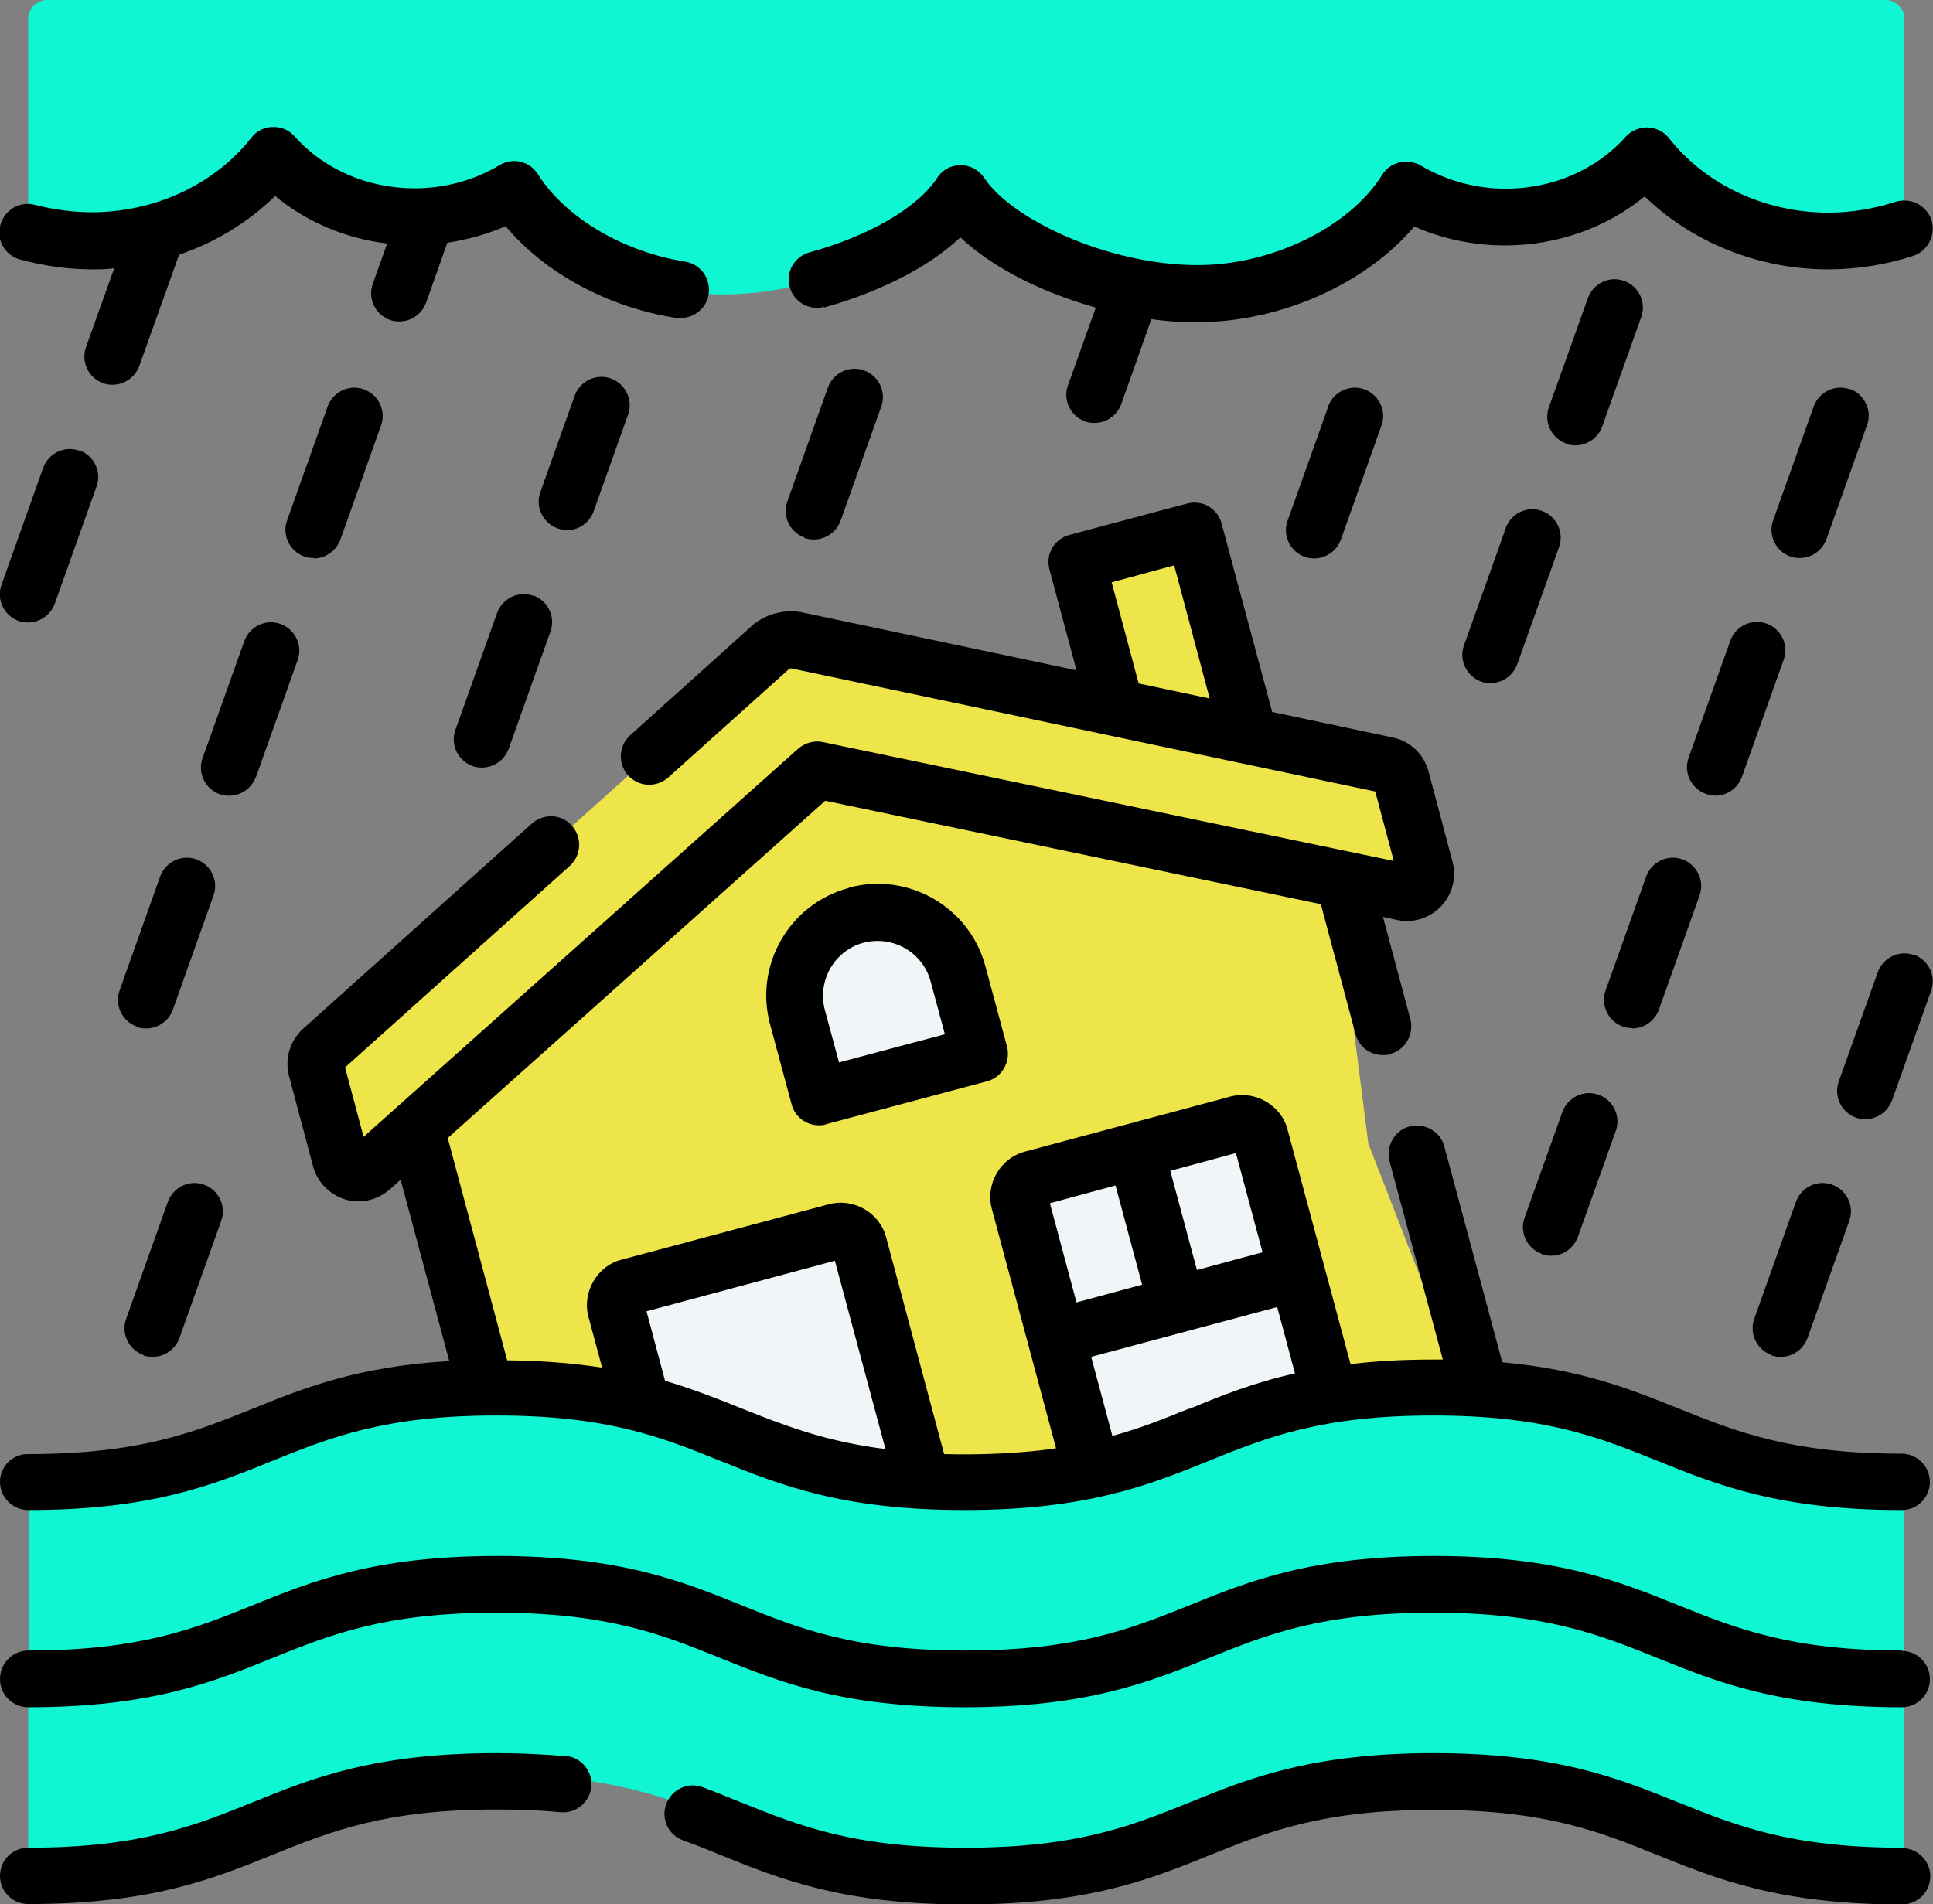 <?xml version="1.0" encoding="UTF-8"?>
<svg id="Layer_2" data-name="Layer 2" xmlns="http://www.w3.org/2000/svg" viewBox="0 0 50.08 49.34">
  <rect x="0" y="0" width="50.08" height="49.34" fill="#808080" stroke="none"/>
  <defs>
    <style>
      .cls-1 {
        fill: #ede54a;
      }

      .cls-2 {
        fill: #f0f5f7;
      }

      .cls-3 {
        fill: #11f6d2;
      }
    </style>
  </defs>
  <g id="Designed_by_Freepik" data-name="Designed by Freepik">
    <g>
      <path class="cls-1" d="M32.51,19.63l-1.5-5.59c-.04-.16-.2-.25-.36-.21l-2.47.66c-.16.04-.25.2-.21.36l1.22,4.55,3.32.22Z"/>
      <path class="cls-1" d="M34.38,21.17l-13.41-2.58-10.62,9.05,1.26,1.46-.21,2.45,2.11,7.88h25.75l-3.81-9.8-1.08-8.46Z"/>
      <path class="cls-1" d="M20.59,16.59l15.34,3.23c.18.04.32.17.37.35l.62,2.33c.09.35-.22.68-.57.61l-14.89-3.1c-.18-.04-.37.01-.51.14l-11.34,10.13c-.27.24-.7.11-.8-.24l-.62-2.33c-.05-.18,0-.37.15-.49l11.67-10.47c.17-.12.38-.18.59-.16h0Z"/>
      <path class="cls-2" d="M25.58,44.6l-6.3,1.69-3.31-12.35c-.07-.26.08-.53.35-.6l5.35-1.43c.26-.07.53.08.6.35l3.31,12.35Z"/>
      <path class="cls-2" d="M35.46,39.86l-6.24,1.67-1.66-6.19.39-.76-.77-.65-.75-2.8c-.07-.26.08-.53.35-.6l1.94-.52.78.21.64-.59,1.94-.52c.26-.07.53.08.6.35l.75,2.8-.1.78.48.64,1.66,6.19Z"/>
      <path class="cls-2" d="M22.18,23.72c-1.15.31-1.83,1.49-1.52,2.64l.48,1.8c.04.16.2.25.36.21l3.59-.96c.16-.04.25-.2.21-.36l-.48-1.8c-.31-1.15-1.49-1.83-2.64-1.52h0Z"/>
      <path class="cls-3" d="M.73,47.84c0,.33.27.6.6.59,5.48-.16,5.68-2.44,11.55-2.44s6.08,2.45,12.15,2.45,6.08-2.45,12.15-2.45,6.07,2.28,11.55,2.44c.33,0,.6-.26.6-.59v-4.27l-4.99-2.45H3.92l-3.19,2.45v4.27Z"/>
      <path class="cls-3" d="M49.34,43.57c-6.08,0-6.08-2.45-12.15-2.45s-6.08,2.45-12.15,2.45-6.08-2.45-12.15-2.45-6.08,2.45-12.15,2.45v-4.58c0-.32.25-.58.57-.59,5.51-.15,5.7-2.44,11.58-2.44s6.08,2.45,12.15,2.45,6.08-2.45,12.15-2.45,6.07,2.29,11.58,2.44c.32,0,.57.27.57.59v4.58h0Z"/>
      <path class="cls-3" d="M.73,5.64c0,.23.16.43.38.48.41.08.84.13,1.28.13,1.85,0,3.51-.8,4.57-2.04.07-.09.21-.09.28,0,.87.88,2.12,1.43,3.51,1.43.88,0,1.71-.22,2.42-.61.09-.05.2-.02.25.06,1.04,1.52,3.21,2.54,5.31,2.54s4.85-.95,5.99-2.38c.08-.1.23-.1.31,0,1.14,1.44,3.96,2.38,5.99,2.38s4.26-1.02,5.31-2.54c.06-.08.16-.11.25-.06.71.39,1.53.61,2.42.61,1.39,0,2.65-.55,3.51-1.43.08-.08.21-.08.28,0,1.06,1.24,2.72,2.04,4.57,2.04.56,0,1.1-.07,1.62-.21.21-.06.36-.25.36-.47V.49c0-.27-.22-.49-.49-.49H1.22c-.27,0-.49.22-.49.49v5.15h0Z"/>
      <g>
        <path d="M34.41,10.54l-1.05,2.95c-.14.38.06.8.44.94.08.03.16.04.25.04.3,0,.58-.19.69-.49l1.05-2.95c.14-.38-.06-.8-.44-.94-.38-.14-.8.06-.94.44h0Z"/>
        <path d="M40.57,11.5c.08.03.16.04.25.04.3,0,.58-.19.69-.49l1.01-2.83c.14-.38-.06-.8-.44-.94-.38-.14-.8.06-.94.44l-1.01,2.83c-.14.38.06.8.44.94h0Z"/>
        <path d="M39.01,13.69l-1.08,3.03c-.14.38.06.8.44.94.08.03.16.04.25.04.3,0,.58-.19.69-.49l1.08-3.03c.14-.38-.06-.8-.44-.94-.38-.14-.8.06-.94.44h0Z"/>
        <path d="M49.59,24.75c-.38-.14-.8.06-.94.44l-1.01,2.83c-.14.38.06.8.44.94.08.03.16.04.25.04.3,0,.58-.19.69-.49l1.01-2.83c.14-.38-.06-.8-.44-.94h0Z"/>
        <path d="M45.89,35.12c.08.03.16.04.25.04.3,0,.58-.19.69-.49l1.08-3.03c.14-.38-.06-.8-.44-.94-.38-.14-.8.06-.94.44l-1.08,3.03c-.14.38.06.8.44.94Z"/>
        <path d="M3.71,35.12c.08.03.16.04.25.04.3,0,.58-.19.69-.49l1.08-3.03c.14-.38-.06-.8-.44-.94-.38-.14-.8.06-.94.44l-1.08,3.03c-.14.38.06.8.44.94Z"/>
        <path d="M20.84,13.94c.08.03.16.04.25.04.3,0,.58-.19.69-.49l1.05-2.95c.14-.38-.06-.8-.44-.94-.38-.14-.8.06-.94.44l-1.05,2.95c-.14.38.06.8.44.94h0Z"/>
        <path d="M14.69,13.74c.3,0,.58-.19.69-.49l.89-2.5c.14-.38-.06-.8-.44-.94-.38-.14-.8.06-.94.44l-.89,2.5c-.14.38.06.8.44.94.08.03.16.04.25.04Z"/>
        <path d="M13.82,15.44c-.38-.14-.8.06-.94.44l-1.08,3.03c-.14.38.06.8.44.94.08.03.16.04.25.04.3,0,.58-.19.69-.49l1.08-3.03c.14-.38-.06-.8-.44-.94Z"/>
        <path d="M2.06,11.68c-.38-.14-.8.06-.94.44L.04,15.15c-.14.38.06.8.44.94.08.03.16.04.25.04.3,0,.58-.19.69-.49l1.08-3.03c.14-.38-.06-.8-.44-.94Z"/>
        <path d="M3.54,26.61c.08.03.16.04.25.04.3,0,.58-.19.69-.49l1.05-2.95c.14-.38-.06-.8-.44-.94-.38-.14-.8.06-.94.44l-1.05,2.95c-.14.38.06.8.44.94Z"/>
        <path d="M8.13,14.47c.3,0,.58-.19.69-.49l1.05-2.95c.14-.38-.06-.8-.44-.94-.38-.14-.8.06-.94.44l-1.05,2.95c-.14.38.06.8.44.94.08.03.16.04.25.04Z"/>
        <path d="M6.63,20.14l1.08-3.03c.14-.38-.06-.8-.44-.94-.38-.14-.8.06-.94.44l-1.08,3.03c-.14.38.06.8.44.94.08.03.16.04.25.04.3,0,.58-.19.69-.49Z"/>
        <path d="M42.29,26.65c.3,0,.58-.19.69-.49l1.05-2.95c.14-.38-.06-.8-.44-.94-.38-.14-.8.06-.94.44l-1.05,2.95c-.14.38.06.8.44.94.08.03.16.04.25.04h0Z"/>
        <path d="M47.93,10.09c-.38-.14-.8.06-.94.44l-1.05,2.95c-.14.38.06.8.44.94.08.03.16.04.25.04.3,0,.58-.19.69-.49l1.05-2.95c.14-.38-.06-.8-.44-.94h0Z"/>
        <path d="M44.44,20.62c.3,0,.58-.19.69-.49l1.08-3.03c.14-.38-.06-.8-.44-.94-.38-.14-.8.06-.94.44l-1.08,3.03c-.14.38.06.8.44.94.08.03.16.04.25.04h0Z"/>
        <path d="M39.94,32.5c.08.03.16.04.25.04.3,0,.58-.19.69-.49l.98-2.74c.14-.38-.06-.8-.44-.94-.38-.14-.8.06-.94.44l-.98,2.74c-.14.38.06.8.44.94h0Z"/>
        <path d="M21.99,23.01c-1.54.41-2.45,2-2.04,3.53l.56,2.08c.09.33.38.54.71.54.06,0,.13,0,.19-.03l4.16-1.11c.39-.1.62-.51.52-.9l-.56-2.08c-.41-1.54-2-2.45-3.53-2.04h0ZM21.74,27.54l-.37-1.37c-.2-.76.25-1.54,1-1.74.76-.2,1.54.25,1.74,1l.37,1.37-2.74.73Z"/>
        <path d="M.54,6.73c.6.16,1.22.25,1.85.25.19,0,.38,0,.57-.03l-.73,2.04c-.14.38.06.8.44.94.08.03.16.04.25.04.3,0,.58-.19.69-.49l1.03-2.88c.94-.32,1.79-.84,2.49-1.52.81.67,1.82,1.1,2.9,1.23l-.37,1.04c-.14.38.06.8.44.94.08.03.16.04.25.04.3,0,.58-.19.69-.49l.55-1.55c.52-.08,1.03-.22,1.51-.43,1,1.2,2.63,2.1,4.42,2.38.04,0,.08,0,.12,0,.35,0,.67-.26.72-.62.06-.4-.21-.78-.61-.84-1.62-.26-3.11-1.15-3.81-2.26-.21-.34-.65-.45-1-.24-.65.39-1.41.6-2.2.6-1.21,0-2.35-.49-3.11-1.35-.14-.16-.35-.25-.57-.24-.22,0-.42.11-.55.28-.95,1.21-2.5,1.93-4.13,1.93-.5,0-.99-.07-1.47-.19-.39-.11-.79.12-.9.52-.11.39.12.79.52.9Z"/>
        <path d="M21.35,7.97c.75-.21,2.41-.76,3.53-1.82.87.82,2.18,1.45,3.51,1.82l-.72,2.01c-.14.38.06.8.44.94.08.03.16.04.25.04.3,0,.58-.19.69-.49l.78-2.2c.41.06.81.08,1.18.08,2.17,0,4.38-1,5.63-2.48.73.32,1.53.49,2.35.49,1.35,0,2.63-.46,3.62-1.27,1.23,1.19,2.95,1.89,4.75,1.89.76,0,1.5-.12,2.21-.35.38-.13.59-.54.47-.93-.13-.38-.54-.59-.93-.47-.56.18-1.15.28-1.74.28-1.64,0-3.18-.72-4.13-1.93-.13-.17-.34-.27-.55-.28-.22,0-.42.08-.57.24-.76.86-1.9,1.35-3.11,1.35-.78,0-1.54-.21-2.2-.6-.34-.2-.79-.1-1,.24-.85,1.36-2.86,2.34-4.78,2.34-2.32,0-4.83-1.19-5.53-2.26-.14-.21-.37-.33-.61-.33h0c-.25,0-.48.12-.61.33-.5.77-1.77,1.51-3.31,1.93-.39.11-.62.51-.51.9.11.39.51.62.9.51h0Z"/>
        <path d="M49.29,37.67c-2.89,0-4.3-.57-5.8-1.17-1.24-.5-2.51-1.01-4.57-1.2l-1.5-5.59c-.1-.39-.51-.62-.9-.52-.39.1-.62.51-.52.9l1.38,5.14c-.08,0-.16,0-.24,0-.81,0-1.52.04-2.15.12l-1.63-6.07c-.08-.32-.29-.58-.57-.74-.28-.16-.61-.21-.93-.12l-5.3,1.42c-.65.17-1.04.85-.86,1.5l1.66,6.19c-.77.12-1.92.18-2.9.15l-1.5-5.61c-.17-.65-.85-1.04-1.5-.86l-5.35,1.43c-.32.08-.58.29-.74.57-.16.28-.21.61-.12.93l.35,1.3c-.71-.11-1.51-.18-2.46-.19l-1.54-5.76,9.78-8.74,12.84,2.68.9,3.37c.09.33.38.54.71.54.06,0,.13,0,.19-.03.39-.1.62-.51.52-.9l-.71-2.65.37.08c.42.09.84-.05,1.14-.36.29-.31.4-.74.29-1.16l-.62-2.33c-.12-.45-.48-.79-.93-.88l-3.12-.66-1.31-4.88c-.05-.19-.17-.35-.34-.45-.17-.1-.37-.12-.56-.07l-3.04.81c-.19.05-.35.17-.45.34-.1.17-.12.37-.07.56l.7,2.61-7.15-1.51c-.43-.07-.89.05-1.23.33l-3.18,2.86c-.3.27-.33.73-.06,1.04.27.3.73.33,1.04.06l3.14-2.82s.03-.01.05-.01l15.13,3.19.48,1.8-14.79-3.08c-.23-.05-.46.02-.64.17l-11.26,10.06-.48-1.8,5.82-5.22c.3-.27.33-.73.06-1.04s-.73-.33-1.04-.06l-5.93,5.32c-.34.31-.48.78-.36,1.23l.62,2.33c.11.41.42.73.83.86.12.04.24.05.35.05.3,0,.58-.11.81-.31l.28-.25,1.26,4.7c-2.39.14-3.77.7-5.11,1.24-1.49.6-2.9,1.17-5.8,1.17C.33,37.67,0,38,0,38.4s.33.73.73.73c3.18,0,4.79-.65,6.34-1.28,1.49-.6,2.9-1.17,5.79-1.17s4.3.57,5.79,1.17c1.56.63,3.17,1.28,6.34,1.28s4.79-.65,6.34-1.28c1.49-.6,2.9-1.17,5.8-1.17s4.3.57,5.8,1.17c1.56.63,3.17,1.28,6.34,1.28.41,0,.73-.33.73-.73s-.33-.73-.73-.73h0ZM28.8,15.09l1.62-.44.92,3.45-1.84-.39-.7-2.62ZM17.23,35.78l-.48-1.8,4.88-1.31,1.31,4.88c-1.59-.2-2.63-.62-3.72-1.05-.62-.25-1.25-.5-1.99-.72h0ZM32.02,29.88l.69,2.57-1.7.46-.69-2.57,1.7-.46ZM28.9,30.72l.69,2.57-1.7.46-.69-2.57,1.7-.46ZM30.81,36.5c-.64.26-1.26.51-1.99.71l-.55-2.05,4.82-1.29.46,1.72c-1.08.24-1.92.58-2.74.92h0Z"/>
        <path d="M49.29,42.77c-2.89,0-4.3-.57-5.8-1.17-1.56-.63-3.17-1.28-6.34-1.28s-4.79.65-6.34,1.28c-1.49.6-2.9,1.17-5.8,1.17s-4.3-.57-5.79-1.17c-1.56-.63-3.17-1.28-6.34-1.28s-4.79.65-6.34,1.28c-1.49.6-2.9,1.17-5.8,1.17C.33,42.77,0,43.1,0,43.51s.33.73.73.73c3.18,0,4.79-.65,6.34-1.28,1.49-.6,2.9-1.17,5.79-1.17s4.3.57,5.79,1.17c1.56.63,3.17,1.28,6.34,1.28s4.79-.65,6.34-1.28c1.49-.6,2.9-1.17,5.8-1.17s4.3.57,5.8,1.17c1.56.63,3.17,1.28,6.34,1.28.41,0,.73-.33.73-.73s-.33-.73-.73-.73Z"/>
        <path d="M49.29,47.88c-2.89,0-4.3-.57-5.8-1.17-1.56-.63-3.17-1.28-6.34-1.28s-4.79.65-6.34,1.28c-1.49.6-2.9,1.17-5.8,1.17s-4.3-.57-5.8-1.17c-.33-.13-.66-.27-1.01-.4-.38-.14-.8.06-.94.44-.14.38.05.8.44.94.33.12.66.25.97.38,1.56.63,3.17,1.28,6.34,1.28s4.79-.65,6.34-1.28c1.49-.6,2.9-1.17,5.8-1.17s4.3.57,5.79,1.17c1.56.63,3.17,1.28,6.34,1.28.41,0,.73-.33.73-.73s-.33-.73-.73-.73h0Z"/>
        <path d="M14.67,45.51c-.56-.05-1.17-.08-1.8-.08-3.18,0-4.79.65-6.34,1.28-1.49.6-2.9,1.17-5.8,1.17C.33,47.88,0,48.2,0,48.61s.33.73.73.73c3.18,0,4.79-.65,6.34-1.28,1.49-.6,2.9-1.17,5.79-1.17.59,0,1.14.02,1.66.07.4.04.76-.26.8-.66.04-.4-.26-.76-.66-.8h0Z"/>
      </g>
    </g>
  </g>
</svg>